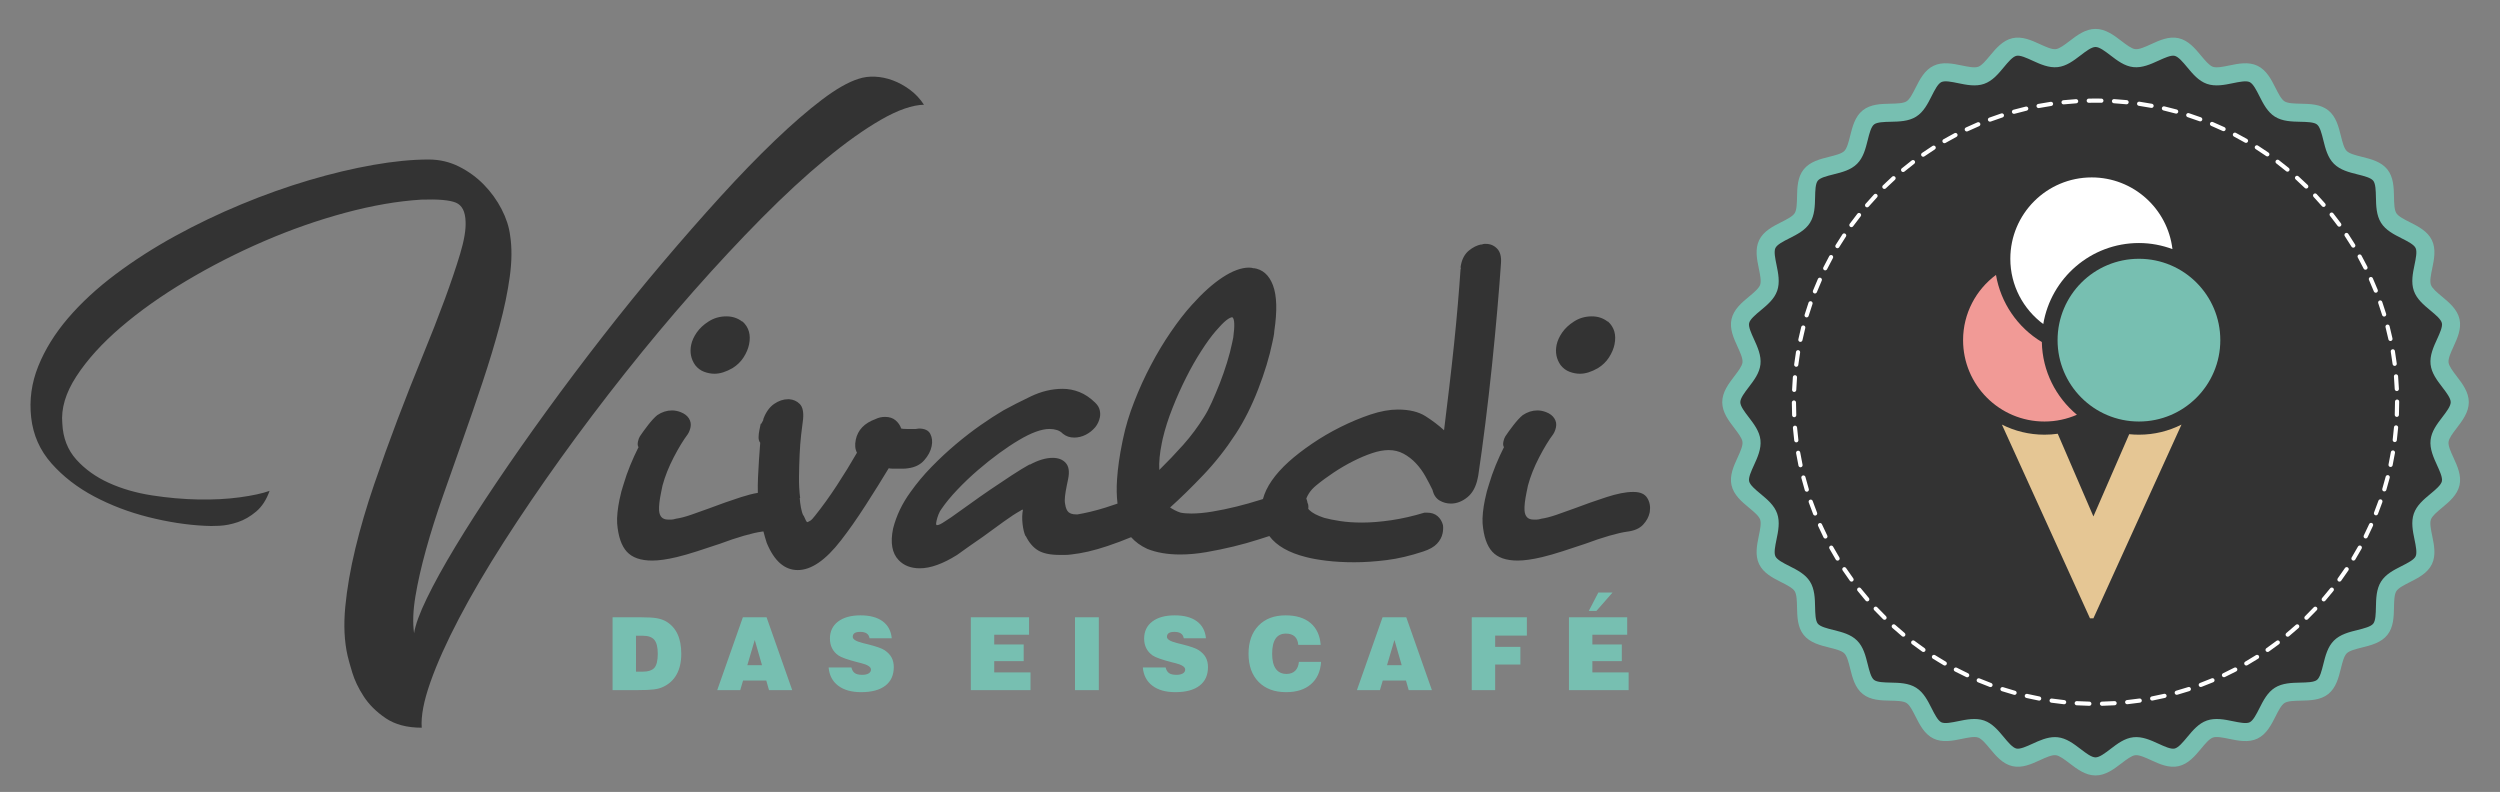 <?xml version="1.0" encoding="utf-8"?>
<!-- Generator: Adobe Illustrator 14.0.0, SVG Export Plug-In . SVG Version: 6.00 Build 43363)  -->
<!DOCTYPE svg PUBLIC "-//W3C//DTD SVG 1.1//EN" "http://www.w3.org/Graphics/SVG/1.1/DTD/svg11.dtd">
<svg version="1.1" id="Ebene_1" xmlns="http://www.w3.org/2000/svg" xmlns:xlink="http://www.w3.org/1999/xlink" x="0px" y="0px"
	 width="644px" height="204px" viewBox="0 0 644 204" enable-background="new 0 0 644 204" xml:space="preserve">
<rect x="0" y="0" width="644" height="204" fill="#808080" stroke="none"/>
<g>
	<path fill="#77BFB1" d="M163.83,173.028h1.618c1.501,0,2.541-0.335,3.124-1.005c0.579-0.675,0.87-1.875,0.87-3.611
		c0-1.688-0.296-2.888-0.892-3.593c-0.591-0.705-1.601-1.057-3.028-1.057h-1.692V173.028L163.83,173.028z M157.8,177.778v-18.767
		h7.291c1.849,0,3.228,0.083,4.132,0.248c0.905,0.166,1.692,0.439,2.362,0.822c1.3,0.766,2.275,1.84,2.932,3.224
		c0.653,1.384,0.979,3.089,0.979,5.106c0,2.128-0.404,3.911-1.218,5.36c-0.809,1.448-2.005,2.522-3.584,3.228
		c-0.609,0.283-1.379,0.482-2.297,0.601c-0.922,0.117-2.397,0.178-4.429,0.178H157.8L157.8,177.778z M192.51,171.357h3.784
		l-1.871-6.499L192.51,171.357L192.51,171.357z M184.758,177.778l6.604-18.767h6.107l6.604,18.767h-5.977l-0.705-2.479h-5.977
		l-0.727,2.479H184.758L184.758,177.778z M213.451,171.932h5.873c0.161,0.679,0.453,1.166,0.879,1.462
		c0.422,0.296,1.057,0.443,1.896,0.443c0.701,0,1.257-0.121,1.658-0.36c0.404-0.244,0.604-0.574,0.604-1.001
		c0-0.679-0.844-1.227-2.532-1.653c-0.339-0.082-0.601-0.147-0.779-0.191c-1.383-0.356-2.484-0.683-3.306-0.975
		c-0.818-0.291-1.414-0.569-1.788-0.821c-0.722-0.518-1.266-1.14-1.626-1.862c-0.361-0.722-0.54-1.549-0.54-2.475
		c0-1.862,0.7-3.324,2.101-4.39c1.4-1.062,3.328-1.593,5.781-1.593c2.415,0,4.311,0.51,5.694,1.527s2.167,2.476,2.345,4.372h-5.716
		c-0.091-0.553-0.339-0.966-0.73-1.235c-0.396-0.274-0.961-0.409-1.692-0.409c-0.644,0-1.122,0.104-1.439,0.317
		c-0.313,0.213-0.47,0.535-0.47,0.971c0,0.617,0.822,1.14,2.471,1.553c0.148,0.043,0.256,0.074,0.33,0.092
		c0.239,0.056,0.601,0.147,1.088,0.265c2.184,0.553,3.61,1.053,4.285,1.505c0.831,0.553,1.44,1.179,1.823,1.884
		s0.574,1.54,0.574,2.497c0,2.075-0.727,3.667-2.175,4.776c-1.449,1.114-3.524,1.671-6.229,1.671c-2.493,0-4.468-0.557-5.925-1.671
		C214.447,175.521,213.629,173.955,213.451,171.932L213.451,171.932z M250.083,177.778v-18.767h15.004v4.489h-8.975v2.506h7.587
		v4.307h-7.587v2.897h9.344v4.567H250.083L250.083,177.778z M276.923,177.778v-18.767h6.133v18.767H276.923L276.923,177.778z
		 M294.393,171.932h5.873c0.161,0.679,0.452,1.166,0.878,1.462c0.422,0.296,1.057,0.443,1.897,0.443c0.7,0,1.257-0.121,1.657-0.36
		c0.404-0.244,0.604-0.574,0.604-1.001c0-0.679-0.844-1.227-2.532-1.653c-0.339-0.082-0.6-0.147-0.778-0.191
		c-1.383-0.356-2.484-0.683-3.307-0.975c-0.817-0.291-1.414-0.569-1.788-0.821c-0.722-0.518-1.266-1.14-1.627-1.862
		c-0.361-0.722-0.54-1.549-0.54-2.475c0-1.862,0.7-3.324,2.101-4.39c1.401-1.062,3.328-1.593,5.782-1.593
		c2.414,0,4.311,0.51,5.694,1.527c1.383,1.018,2.166,2.476,2.344,4.372h-5.716c-0.091-0.553-0.339-0.966-0.731-1.235
		c-0.396-0.274-0.961-0.409-1.692-0.409c-0.644,0-1.122,0.104-1.439,0.317c-0.313,0.213-0.47,0.535-0.47,0.971
		c0,0.617,0.822,1.14,2.471,1.553c0.148,0.043,0.256,0.074,0.331,0.092c0.239,0.056,0.6,0.147,1.087,0.265
		c2.184,0.553,3.611,1.053,4.285,1.505c0.831,0.553,1.44,1.179,1.823,1.884s0.574,1.54,0.574,2.497c0,2.075-0.727,3.667-2.175,4.776
		c-1.449,1.114-3.523,1.671-6.229,1.671c-2.493,0-4.467-0.557-5.925-1.671C295.389,175.521,294.571,173.955,294.393,171.932
		L294.393,171.932z M334.596,170.505h5.716c-0.169,2.472-1.039,4.39-2.614,5.751c-1.57,1.361-3.702,2.045-6.386,2.045
		c-3.006,0-5.377-0.884-7.1-2.646c-1.727-1.762-2.588-4.181-2.588-7.247c0-3.058,0.853-5.473,2.562-7.238
		c1.71-1.771,4.037-2.654,6.986-2.654c2.72,0,4.855,0.657,6.417,1.971c1.558,1.314,2.432,3.193,2.618,5.634h-5.768
		c-0.087-0.962-0.396-1.684-0.932-2.175c-0.535-0.487-1.287-0.731-2.258-0.731c-1.183,0-2.065,0.431-2.657,1.292
		c-0.592,0.866-0.888,2.167-0.888,3.906c0,1.71,0.313,3.002,0.944,3.877c0.626,0.874,1.549,1.313,2.762,1.313
		c0.936,0,1.675-0.27,2.224-0.805C334.183,172.263,334.504,171.501,334.596,170.505L334.596,170.505z M357.294,171.357h3.785
		l-1.871-6.499L357.294,171.357L357.294,171.357z M349.542,177.778l6.604-18.767h6.108l6.603,18.767h-5.977l-0.705-2.479h-5.977
		l-0.727,2.479H349.542L349.542,177.778z M379.123,177.778v-18.767h14.198v4.725h-8.169v2.897h6.499v4.541h-6.499v6.604H379.123
		L379.123,177.778z M404.162,177.778v-18.767h15.004v4.489h-8.975v2.506h7.586v4.307h-7.586v2.897h9.344v4.567H404.162
		L404.162,177.778z M415.386,152.644l-4.146,4.724h-1.962l2.449-4.724H415.386L415.386,152.644z"/>
	<path fill="#333333" d="M238.014,26.978c-3.022,0.075-6.695,1.353-11.021,3.834c-4.326,2.483-9.095,5.872-14.306,10.169
		c-5.211,4.297-10.693,9.354-16.448,15.17c-5.756,5.816-11.609,12.095-17.562,18.838c-5.953,6.742-11.835,13.781-17.655,21.115
		c-5.818,7.334-11.357,14.67-16.62,22.005c-5.261,7.336-10.135,14.503-14.62,21.505c-4.486,7.001-8.332,13.559-11.536,19.671
		c-3.207,6.113-5.667,11.596-7.378,16.448c-1.715,4.854-2.458,8.762-2.23,11.725c-3.777,0-6.87-0.815-9.278-2.445
		s-4.295-3.5-5.665-5.611c-1.368-2.112-2.354-4.168-2.955-6.169c-0.603-2-1.005-3.444-1.207-4.334
		c-0.841-3.704-1.037-7.908-0.588-12.613c0.451-4.706,1.316-9.706,2.596-15.004c1.28-5.297,2.887-10.78,4.823-16.448
		s3.958-11.28,6.068-16.837c2.11-5.557,4.238-10.947,6.384-16.17c2.149-5.223,4.047-10.077,5.697-14.559
		c1.649-4.481,2.992-8.446,4.023-11.891c1.034-3.445,1.499-6.206,1.399-8.28c-0.071-2.593-0.905-4.223-2.5-4.89
		c-1.596-0.667-4.563-0.926-8.902-0.778c-6.065,0.37-12.606,1.5-19.624,3.389c-7.016,1.89-14,4.335-20.949,7.336
		c-6.951,3-13.624,6.408-20.017,10.224c-6.395,3.815-12.011,7.797-16.847,11.947c-4.838,4.149-8.643,8.354-11.418,12.614
		c-2.773,4.261-3.982,8.316-3.626,12.169c0.175,3.705,1.378,6.799,3.608,9.281c2.231,2.481,5.019,4.481,8.364,6
		c3.347,1.521,7.054,2.595,11.123,3.224c4.07,0.63,8.04,0.982,11.909,1.056c3.871,0.074,7.441-0.111,10.711-0.555
		c3.269-0.444,5.828-1.001,7.677-1.668c-0.812,2.297-1.965,4.074-3.457,5.334c-1.491,1.26-3.064,2.168-4.716,2.724
		c-1.651,0.557-3.248,0.87-4.786,0.944c-1.54,0.075-2.798,0.075-3.78,0c-4.569-0.222-9.369-0.962-14.396-2.222
		c-5.028-1.26-9.71-3.039-14.048-5.335c-4.337-2.297-8-5.132-10.988-8.503c-2.988-3.371-4.735-7.315-5.243-11.835
		c-0.509-4.52,0.102-8.928,1.831-13.225c1.729-4.297,4.292-8.428,7.688-12.392c3.398-3.965,7.47-7.724,12.22-11.281
		c4.75-3.556,9.858-6.835,15.327-9.836c5.468-3,11.147-5.723,17.038-8.167c5.892-2.445,11.718-4.52,17.479-6.224
		c5.763-1.705,11.281-3.019,16.553-3.945c5.272-0.927,10.02-1.39,14.244-1.39c2.814,0,5.435,0.611,7.863,1.834
		c2.427,1.222,4.558,2.778,6.393,4.667c1.837,1.889,3.35,3.981,4.538,6.279c1.19,2.297,1.925,4.558,2.207,6.78
		c0.484,3.112,0.454,6.649-0.091,10.614c-0.543,3.963-1.429,8.224-2.653,12.78s-2.664,9.316-4.315,14.28s-3.358,9.929-5.12,14.893
		c-1.762,4.964-3.487,9.854-5.171,14.67c-1.685,4.815-3.127,9.392-4.329,13.725c-1.2,4.335-2.108,8.335-2.719,12.003
		c-0.612,3.668-0.727,6.835-0.344,9.502c0.327-2.148,1.424-5.149,3.29-9.002c1.868-3.853,4.321-8.297,7.363-13.336
		s6.571-10.539,10.59-16.504c4.017-5.964,8.324-12.113,12.926-18.448c4.599-6.335,9.422-12.744,14.471-19.227
		c5.048-6.483,10.128-12.744,15.24-18.782c5.112-6.038,10.127-11.763,15.048-17.171c4.923-5.408,9.589-10.224,14.001-14.447
		c4.413-4.224,8.453-7.724,12.119-10.502c3.665-2.779,6.815-4.576,9.444-5.391c1.307-0.443,2.728-0.629,4.263-0.555
		c1.536,0.073,3.053,0.389,4.55,0.944c1.496,0.556,2.955,1.351,4.376,2.389C235.773,24.125,236.993,25.423,238.014,26.978
		L238.014,26.978z M424.942,132.063l0.045-0.223c0.201-1.334-0.017-2.52-0.653-3.557c-0.638-1.038-1.81-1.556-3.513-1.556H420.6
		c-1.779,0-4.037,0.445-6.778,1.333c-2.74,0.89-5.477,1.853-8.209,2.89c-1.604,0.593-3.165,1.148-4.68,1.668
		c-1.516,0.518-2.806,0.852-3.874,0.999c-0.475,0.149-0.86,0.223-1.157,0.223s-0.593,0-0.89,0c-1.407,0-2.172-0.778-2.296-2.334
		c-0.066-1.112,0.105-2.667,0.52-4.667l0.367-1.779c0.64-2.37,1.604-4.797,2.895-7.279c1.292-2.481,2.498-4.463,3.619-5.945
		c0.329-0.518,0.563-1.11,0.7-1.777c0.168-0.815,0.029-1.575-0.419-2.279c-0.445-0.703-1.149-1.241-2.11-1.611
		c-0.755-0.296-1.502-0.445-2.242-0.445c-1.333,0-2.604,0.408-3.81,1.224c-0.715,0.593-1.502,1.444-2.363,2.556
		c-0.859,1.112-1.557,2.075-2.096,2.89c-0.12,0.223-0.22,0.427-0.294,0.611c-0.074,0.186-0.144,0.427-0.204,0.722
		c-0.137,0.667-0.089,1.148,0.145,1.446c-0.749,1.481-1.461,3.037-2.131,4.667c-0.67,1.629-1.257,3.298-1.756,5
		c-0.182,0.52-0.355,1.094-0.521,1.724c-0.169,0.63-0.337,1.353-0.504,2.167c-0.23,1.112-0.4,2.204-0.511,3.278
		c-0.111,1.075-0.14,2.02-0.087,2.835c0.274,3.334,1.106,5.761,2.497,7.279c1.389,1.519,3.565,2.277,6.53,2.277
		c1.704,0,3.802-0.296,6.297-0.888c1.559-0.371,3.31-0.872,5.255-1.501c1.945-0.631,3.913-1.278,5.903-1.945
		c2.169-0.814,4.219-1.5,6.147-2.057c1.932-0.556,3.469-0.907,4.609-1.056c1.824-0.222,3.187-0.814,4.091-1.777
		C424.146,134.21,424.712,133.173,424.942,132.063L424.942,132.063z M414.223,82.829h-0.111c-1.148-0.89-2.502-1.334-4.058-1.334
		c-1.704,0-3.24,0.444-4.61,1.334c-1.278,0.815-2.288,1.76-3.03,2.833c-0.74,1.074-1.217,2.129-1.432,3.167
		c-0.397,1.927-0.054,3.668,1.031,5.225c0.647,0.815,1.417,1.389,2.313,1.721c0.894,0.333,1.785,0.501,2.675,0.501
		c1.407,0,2.95-0.481,4.632-1.445c1.189-0.74,2.142-1.667,2.854-2.778c0.711-1.111,1.18-2.223,1.41-3.334
		C416.401,86.273,415.846,84.31,414.223,82.829L414.223,82.829z M380.636,123.282l0.161-0.778c0.589-3.927,1.195-8.39,1.823-13.391
		c0.626-5.003,1.2-10.021,1.723-15.059c0.522-5.039,0.984-9.874,1.387-14.504c0.401-4.631,0.708-8.54,0.923-11.724
		c0.131-1.705-0.201-2.964-0.998-3.779c-0.793-0.815-1.747-1.222-2.859-1.222c-0.147,0-0.295,0-0.443,0s-0.423,0.073-0.823,0.222
		l0.134-0.111c-1.157,0.223-2.25,0.759-3.279,1.612c-1.027,0.851-1.703,2.055-2.024,3.612c-0.03,0.147-0.062,0.295-0.092,0.445
		c-0.03,0.147-0.011,0.406,0.062,0.776l-0.089-0.111c-0.182,2.667-0.411,5.668-0.693,9.002c-0.281,3.334-0.612,6.816-0.993,10.447
		c-0.377,3.631-0.792,7.335-1.239,11.113c-0.448,3.779-0.892,7.448-1.33,11.002c-1.369-1.258-2.954-2.463-4.754-3.611
		c-1.801-1.148-4.183-1.723-7.147-1.723c-2.147,0-4.496,0.426-7.042,1.277c-2.548,0.854-5.122,1.928-7.723,3.224
		c-2.602,1.296-5.067,2.741-7.398,4.335c-2.33,1.592-4.313,3.131-5.954,4.612c-3.594,3.267-5.805,6.468-6.636,9.603l-0.553,0.177
		c-2.102,0.667-4.206,1.26-6.315,1.778c-2.106,0.519-4.158,0.945-6.152,1.277c-1.995,0.334-3.808,0.501-5.438,0.501
		c-0.445,0-0.923-0.018-1.433-0.056c-0.51-0.037-0.944-0.093-1.299-0.166c-0.489-0.148-0.984-0.353-1.485-0.611
		c-0.502-0.261-0.916-0.501-1.24-0.724c2.728-2.444,5.607-5.26,8.635-8.446c3.03-3.185,5.794-6.705,8.296-10.558
		c2.17-3.334,4.088-7.15,5.754-11.447c1.666-4.297,2.89-8.335,3.671-12.113c0.106-0.52,0.206-1,0.299-1.445
		c0.106-0.518,0.169-1,0.188-1.444c0.775-5.187,0.661-9.113-0.345-11.781c-1.004-2.667-2.697-4.149-5.083-4.444l0.2,0.109
		c-0.34-0.148-0.77-0.221-1.288-0.221c-1.981,0-4.247,0.833-6.795,2.5c-2.548,1.668-5.209,4.057-7.983,7.168
		c-1.75,1.927-3.521,4.224-5.35,6.891c-1.829,2.667-3.549,5.519-5.142,8.558c-1.609,3.037-3.038,6.186-4.303,9.446
		c-1.286,3.26-2.241,6.446-2.883,9.559l-0.162,0.776c-0.719,3.482-1.178,6.688-1.374,9.613c-0.154,2.272-0.114,4.365,0.119,6.28
		c-1.04,0.365-2.104,0.716-3.189,1.056c-1.309,0.406-2.583,0.759-3.833,1.056c-1.246,0.296-2.329,0.518-3.249,0.667h-0.443
		c-0.815,0-1.444-0.186-1.887-0.556c-0.442-0.37-0.741-1.074-0.896-2.111c-0.115-0.52-0.125-1.187-0.032-2.002
		c0.094-0.814,0.248-1.741,0.463-2.778l0.344-1.666c0.384-1.853,0.186-3.224-0.594-4.113c-0.78-0.888-1.91-1.333-3.393-1.333
		c-1.779,0-3.753,0.593-5.924,1.778l0.023-0.111c-1.339,0.741-2.887,1.687-4.643,2.835c-1.755,1.148-3.561,2.352-5.415,3.611
		c-1.851,1.26-3.672,2.538-5.459,3.834c-1.787,1.296-3.372,2.427-4.757,3.389l-1.539,1.001c-0.954,0.667-1.652,1.001-2.098,1.001
		c-0.147,0-0.207-0.074-0.176-0.223c-0.058-0.074-0.035-0.37,0.073-0.889c0.107-0.519,0.277-1.074,0.512-1.667
		c0.233-0.593,0.5-1.075,0.798-1.445c1.063-1.556,2.422-3.204,4.08-4.946c1.655-1.741,3.407-3.407,5.257-5.001
		c1.848-1.592,3.686-3.056,5.518-4.39c1.831-1.333,3.507-2.445,5.022-3.333c3.215-1.927,5.86-2.89,7.935-2.89
		c0.666,0,1.294,0.092,1.886,0.277c0.593,0.186,1.102,0.5,1.528,0.944c0.826,0.667,1.794,1.001,2.905,1.001
		c1.037,0,2.032-0.241,2.984-0.722c0.95-0.483,1.77-1.131,2.457-1.945c0.599-0.742,0.997-1.594,1.196-2.557
		c0.122-0.593,0.105-1.223-0.055-1.89c-0.157-0.666-0.547-1.297-1.164-1.889c-1.296-1.26-2.646-2.167-4.051-2.722
		c-1.404-0.556-2.847-0.834-4.329-0.834c-2.74,0-5.468,0.648-8.181,1.945s-5.072,2.501-7.082,3.611
		c-1.77,1.038-3.717,2.298-5.837,3.779c-2.122,1.482-4.259,3.131-6.413,4.946c-2.152,1.814-4.241,3.76-6.262,5.834
		c-2.021,2.075-3.819,4.224-5.39,6.446c-2.167,2.963-3.671,6.113-4.509,9.445c-0.749,3.632-0.271,6.336,1.435,8.113
		c1.339,1.409,3.158,2.113,5.455,2.113c2.742,0,5.942-1.149,9.603-3.446c1.043-0.74,2.106-1.5,3.192-2.278
		c1.088-0.777,2.235-1.574,3.441-2.389c1.921-1.409,3.729-2.724,5.427-3.945c1.697-1.223,3.089-2.131,4.174-2.724
		c0.27-0.223,0.515-0.333,0.737-0.333c-0.23,1.111-0.264,2.352-0.104,3.723c0.161,1.37,0.423,2.426,0.791,3.168l0.023-0.111
		c0.833,1.703,1.89,2.944,3.176,3.723c1.283,0.778,3.147,1.167,5.592,1.167c0.372,0,0.815,0,1.334,0
		c0.518,0,1.045-0.036,1.578-0.111c2.804-0.297,5.917-1.019,9.339-2.167c2.169-0.729,4.21-1.491,6.126-2.293
		c1.106,1.241,2.497,2.245,4.172,3.015c2.393,0.964,5.22,1.445,8.48,1.445c2.147,0,4.395-0.204,6.739-0.61
		c2.344-0.408,4.667-0.89,6.966-1.445c2.301-0.557,4.484-1.167,6.548-1.834l2.704-0.867l0.024,0.033
		c1.856,2.483,5.007,4.279,9.444,5.392c1.405,0.37,3.174,0.685,5.307,0.943c2.131,0.26,4.494,0.389,7.088,0.389
		c2.593,0,5.372-0.185,8.338-0.556c2.968-0.37,6.119-1.11,9.461-2.223c1.589-0.518,2.765-1.185,3.525-2
		c0.761-0.814,1.242-1.704,1.44-2.667c0.154-0.74,0.188-1.445,0.104-2.111c-0.245-0.964-0.714-1.741-1.407-2.333
		c-0.691-0.595-1.595-0.89-2.705-0.89h-0.667c-2.927,0.89-5.763,1.537-8.516,1.945c-2.751,0.406-5.276,0.61-7.571,0.61
		c-2.075,0-3.956-0.13-5.645-0.389c-1.688-0.261-3.055-0.538-4.106-0.834c-1.802-0.593-3.073-1.26-3.808-2.001
		c-0.103-0.102-0.195-0.205-0.282-0.309c0.073-0.543,0.03-1.031-0.129-1.469l-0.023,0.111c-0.071-0.484-0.188-0.917-0.346-1.3
		c0.152-0.412,0.373-0.851,0.663-1.313c0.443-0.704,1.065-1.39,1.87-2.057c1.341-1.11,2.849-2.222,4.522-3.333
		s3.36-2.095,5.055-2.945c1.695-0.852,3.318-1.537,4.869-2.057c1.554-0.518,2.96-0.776,4.218-0.776c1.409,0,2.694,0.313,3.862,0.943
		c1.166,0.63,2.22,1.444,3.161,2.445s1.765,2.129,2.468,3.389s1.339,2.483,1.909,3.668l-0.089-0.11
		c0.332,1.26,0.946,2.147,1.838,2.667c0.894,0.518,1.859,0.778,2.896,0.778c1.48,0,2.89-0.538,4.221-1.611
		C379.303,127.041,380.192,125.432,380.636,123.282L380.636,123.282z M317.687,86.94l-0.3,1.445
		c-0.321,1.556-0.762,3.242-1.322,5.056c-0.561,1.815-1.187,3.593-1.862,5.334c-0.695,1.741-1.383,3.371-2.067,4.892
		c-0.684,1.519-1.348,2.758-1.973,3.722c-1.558,2.519-3.33,4.908-5.336,7.169c-2.021,2.259-4.081,4.427-6.196,6.501
		c-0.105-2,0.111-4.297,0.647-6.891l0.229-1.11c0.609-2.595,1.454-5.243,2.53-7.947c1.06-2.704,2.226-5.298,3.479-7.779
		c1.235-2.483,2.544-4.778,3.907-6.891c1.343-2.111,2.608-3.834,3.753-5.167c1.076-1.259,1.967-2.167,2.655-2.723
		c0.708-0.556,1.246-0.833,1.618-0.833C318.022,82.087,318.108,83.829,317.687,86.94L317.687,86.94z M239.993,114.947
		c0.245-1.186,0.129-2.241-0.344-3.167c-0.475-0.927-1.453-1.39-2.935-1.39c-0.149,0-0.284,0.019-0.402,0.055
		c-0.119,0.037-0.251,0.057-0.399,0.057h-2.333c-0.667,0-1.141-0.038-1.423-0.111c-0.276-0.814-0.76-1.519-1.453-2.112
		c-0.691-0.593-1.594-0.889-2.706-0.889c-0.89,0-1.705,0.185-2.449,0.557c-2.88,1.036-4.583,2.814-5.103,5.334
		c-0.276,1.333-0.172,2.445,0.311,3.333c-1.619,2.816-3.35,5.632-5.191,8.446c-1.841,2.816-3.711,5.409-5.608,7.781
		c-0.509,0.665-0.911,1.092-1.208,1.277c-0.299,0.185-0.566,0.314-0.805,0.389c-0.147,0-0.469-0.593-0.964-1.777l-0.024,0.111
		c-0.262-0.52-0.472-1.205-0.629-2.057c-0.158-0.854-0.265-1.687-0.318-2.501h0.111c-0.226-1.778-0.325-3.63-0.296-5.558
		c0.027-1.925,0.081-3.797,0.159-5.611c0.081-1.815,0.21-3.521,0.391-5.111c0.18-1.594,0.349-2.946,0.504-4.057
		c0.162-1.853-0.126-3.15-0.864-3.891c-0.734-0.74-1.651-1.148-2.748-1.223h-0.223c-1.258,0-2.472,0.408-3.642,1.223
		c-1.168,0.814-2.076,2.074-2.727,3.779c-0.031,0.147-0.061,0.296-0.092,0.443c-0.015,0.074-0.134,0.297-0.359,0.667
		c-0.03,0.147-0.061,0.204-0.09,0.168c-0.029-0.038-0.067-0.038-0.111,0c-0.044,0.036-0.09,0.166-0.137,0.388
		c-0.046,0.223-0.137,0.668-0.275,1.333c-0.122,0.594-0.189,1.187-0.2,1.779c-0.011,0.593,0.129,1.074,0.423,1.444
		c-0.242,2.964-0.433,5.946-0.571,8.947c-0.063,1.351-0.076,2.667-0.042,3.95c-1.278,0.216-2.724,0.583-4.337,1.105
		c-2.74,0.89-5.476,1.853-8.209,2.89c-1.604,0.593-3.165,1.148-4.679,1.668c-1.516,0.518-2.806,0.852-3.874,0.999
		c-0.475,0.149-0.861,0.223-1.158,0.223s-0.592,0-0.89,0c-1.407,0-2.172-0.778-2.295-2.334c-0.067-1.112,0.105-2.667,0.52-4.667
		l0.367-1.779c0.64-2.37,1.604-4.797,2.894-7.279c1.292-2.481,2.498-4.463,3.619-5.945c0.329-0.518,0.562-1.11,0.701-1.777
		c0.167-0.815,0.029-1.575-0.419-2.279c-0.446-0.703-1.15-1.241-2.111-1.611c-0.754-0.296-1.502-0.445-2.243-0.445
		c-1.333,0-2.603,0.408-3.81,1.224c-0.714,0.593-1.501,1.444-2.363,2.556c-0.859,1.112-1.556,2.075-2.096,2.89
		c-0.12,0.223-0.219,0.427-0.294,0.611c-0.075,0.186-0.143,0.427-0.204,0.722c-0.137,0.667-0.088,1.148,0.145,1.446
		c-0.75,1.481-1.461,3.037-2.131,4.667c-0.67,1.629-1.256,3.298-1.756,5c-0.181,0.52-0.355,1.094-0.521,1.724
		c-0.169,0.63-0.336,1.353-0.504,2.167c-0.229,1.112-0.4,2.204-0.51,3.278c-0.111,1.075-0.14,2.02-0.086,2.835
		c0.274,3.334,1.105,5.761,2.497,7.279c1.389,1.519,3.566,2.277,6.53,2.277c1.705,0,3.802-0.296,6.297-0.888
		c1.558-0.371,3.31-0.872,5.255-1.501c1.945-0.631,3.914-1.278,5.903-1.945c2.169-0.814,4.219-1.5,6.148-2.057
		c1.931-0.556,3.468-0.907,4.609-1.056l0.441-0.062c0.284,1.097,0.567,2.08,0.852,2.952c1.924,4.667,4.59,7.002,7.997,7.002
		c3.482,0,7.198-2.558,11.144-7.67c2.019-2.593,4.146-5.63,6.384-9.111c2.239-3.484,4.204-6.633,5.898-9.447
		c0.355,0.074,0.717,0.111,1.087,0.111c0.372,0,0.742,0,1.112,0c0.518,0,1.001,0,1.444,0c0.52,0,0.972-0.037,1.357-0.111
		c1.752-0.223,3.133-0.908,4.148-2.057C239.096,117.41,239.734,116.207,239.993,114.947L239.993,114.947z M191.286,82.829h-0.111
		c-1.148-0.89-2.502-1.334-4.058-1.334c-1.704,0-3.24,0.444-4.611,1.334c-1.278,0.815-2.288,1.76-3.03,2.833
		c-0.74,1.074-1.217,2.129-1.432,3.167c-0.397,1.927-0.054,3.668,1.031,5.225c0.647,0.815,1.417,1.389,2.313,1.721
		c0.894,0.333,1.785,0.501,2.675,0.501c1.407,0,2.95-0.481,4.632-1.445c1.19-0.74,2.142-1.667,2.853-2.778
		c0.711-1.111,1.181-2.223,1.411-3.334C193.464,86.273,192.908,84.31,191.286,82.829L191.286,82.829z"/>
	<path fill-rule="evenodd" clip-rule="evenodd" fill="#333333" d="M633.632,103.6c0,3.464-4.827,6.627-5.202,9.99
		c-0.382,3.435,3.621,7.585,2.87,10.893c-0.765,3.361-6.175,5.371-7.298,8.582c-1.137,3.247,1.837,8.188,0.356,11.256
		c-1.492,3.095-7.214,3.842-9.033,6.73c-1.827,2.901-0.03,8.384-2.162,11.054c-2.138,2.677-7.882,2.137-10.301,4.555
		c-2.42,2.419-1.88,8.165-4.556,10.302c-2.671,2.133-8.151,0.334-11.055,2.161c-2.888,1.818-3.636,7.541-6.729,9.033
		c-3.068,1.479-8.011-1.493-11.258-0.356c-3.21,1.121-5.218,6.533-8.579,7.296c-3.309,0.753-7.459-3.252-10.893-2.868
		c-3.364,0.374-6.526,5.202-9.99,5.202c-3.465,0-6.627-4.828-9.991-5.202c-3.435-0.384-7.584,3.621-10.893,2.868
		c-3.362-0.765-5.37-6.175-8.581-7.297c-3.247-1.138-8.189,1.837-11.257,0.356c-3.094-1.492-3.842-7.215-6.729-9.034
		c-2.902-1.826-8.384-0.029-11.055-2.161c-2.676-2.138-2.136-7.883-4.555-10.302s-8.164-1.879-10.302-4.556
		c-2.132-2.67-0.334-8.151-2.161-11.053c-1.818-2.889-7.54-3.637-9.032-6.73c-1.48-3.068,1.493-8.009,0.356-11.257
		c-1.123-3.209-6.533-5.218-7.297-8.58c-0.752-3.308,3.252-7.458,2.869-10.893c-0.375-3.363-5.202-6.525-5.202-9.989
		c0-3.465,4.827-6.627,5.202-9.992c0.383-3.434-3.621-7.583-2.869-10.892c0.765-3.362,6.175-5.37,7.298-8.579
		c1.137-3.249-1.837-8.189-0.356-11.259c1.492-3.094,7.214-3.841,9.033-6.729c1.827-2.902,0.029-8.385,2.162-11.055
		c2.137-2.676,7.882-2.136,10.301-4.555c2.419-2.418,1.879-8.165,4.557-10.301c2.67-2.131,8.151-0.333,11.053-2.161
		c2.888-1.818,3.636-7.541,6.729-9.033c3.068-1.48,8.01,1.493,11.258,0.357c3.209-1.123,5.218-6.533,8.579-7.297
		c3.309-0.753,7.458,3.252,10.893,2.869c3.364-0.375,6.526-5.202,9.99-5.202c3.465,0,6.626,4.828,9.991,5.202
		c3.435,0.383,7.584-3.622,10.893-2.869c3.362,0.765,5.37,6.174,8.58,7.298c3.247,1.136,8.189-1.838,11.258-0.357
		c3.093,1.492,3.841,7.216,6.729,9.034c2.902,1.827,8.383,0.03,11.054,2.162c2.677,2.137,2.137,7.882,4.556,10.302
		c2.418,2.418,8.163,1.878,10.301,4.555c2.132,2.67,0.335,8.152,2.162,11.054c1.818,2.889,7.54,3.635,9.032,6.729
		c1.48,3.069-1.493,8.011-0.357,11.258c1.123,3.209,6.533,5.217,7.298,8.579c0.751,3.309-3.253,7.458-2.87,10.893
		C628.805,96.974,633.632,100.135,633.632,103.6L633.632,103.6z"/>
	<path fill-rule="evenodd" clip-rule="evenodd" fill="#77BFB1" d="M529.344,189.877c0.242,0,0.483,0.011,0.727,0.039
		c2.245,0.25,4.093,1.662,5.882,3.027c1.389,1.063,2.825,2.16,3.852,2.16c1.025,0,2.462-1.098,3.851-2.16
		c1.788-1.364,3.636-2.777,5.882-3.027c2.303-0.26,4.534,0.77,6.51,1.674c1.488,0.681,3.167,1.457,4.125,1.238
		c0.988-0.224,2.14-1.609,3.254-2.948c1.442-1.734,2.934-3.527,5.072-4.275c2.169-0.758,4.574-0.264,6.696,0.176
		c1.61,0.331,3.433,0.71,4.318,0.281c0.905-0.437,1.716-2.038,2.499-3.587c1.021-2.02,2.076-4.105,4.004-5.319
		c1.937-1.219,4.388-1.271,6.551-1.317c1.729-0.037,3.515-0.074,4.29-0.692c0.778-0.623,1.212-2.36,1.632-4.041
		c0.549-2.199,1.116-4.473,2.731-6.089c1.615-1.615,3.89-2.183,6.088-2.73c1.681-0.418,3.419-0.852,4.041-1.631
		c0.618-0.775,0.656-2.563,0.693-4.292c0.046-2.161,0.097-4.612,1.317-6.551c1.214-1.928,3.3-2.981,5.318-4.002
		c1.55-0.785,3.151-1.595,3.589-2.498c0.427-0.886,0.051-2.711-0.282-4.32c-0.438-2.123-0.934-4.528-0.177-6.695
		c0.749-2.141,2.543-3.632,4.276-5.073c1.34-1.113,2.725-2.266,2.95-3.255c0.216-0.947-0.558-2.635-1.239-4.123
		c-0.904-1.979-1.931-4.219-1.673-6.513c0.249-2.244,1.661-4.093,3.028-5.882c1.061-1.388,2.158-2.824,2.158-3.851
		s-1.098-2.463-2.158-3.853c-1.365-1.786-2.779-3.634-3.028-5.88c-0.256-2.292,0.769-4.534,1.673-6.511
		c0.682-1.488,1.455-3.176,1.239-4.124c-0.226-0.989-1.61-2.14-2.949-3.254c-1.734-1.441-3.528-2.932-4.276-5.072
		c-0.758-2.167-0.262-4.573,0.177-6.695c0.333-1.611,0.709-3.435,0.281-4.32c-0.437-0.904-2.037-1.715-3.588-2.5
		c-2.019-1.02-4.104-2.074-5.318-4c-1.22-1.938-1.272-4.39-1.317-6.554c-0.037-1.728-0.075-3.515-0.693-4.289
		c-0.621-0.779-2.359-1.211-4.04-1.63c-2.198-0.549-4.472-1.116-6.088-2.732s-2.183-3.889-2.731-6.088
		c-0.419-1.681-0.853-3.419-1.632-4.042c-0.773-0.617-2.641-0.657-4.288-0.692c-2.163-0.045-4.616-0.098-6.554-1.317
		c-1.926-1.213-2.98-3.3-4.002-5.318c-0.784-1.548-1.593-3.151-2.498-3.587c-0.886-0.43-2.711-0.051-4.322,0.28
		c-2.123,0.439-4.529,0.932-6.694,0.175c-2.139-0.749-3.63-2.541-5.072-4.274c-1.114-1.34-2.267-2.725-3.255-2.95
		c-0.942-0.217-2.636,0.557-4.126,1.238c-1.977,0.905-4.221,1.93-6.509,1.674c-2.245-0.25-4.093-1.663-5.882-3.029
		c-1.389-1.062-2.826-2.16-3.852-2.16c-1.026,0-2.462,1.098-3.852,2.16c-1.787,1.367-3.636,2.778-5.881,3.029
		c-2.291,0.257-4.533-0.769-6.511-1.674c-1.488-0.683-3.175-1.458-4.125-1.239c-0.987,0.225-2.139,1.61-3.252,2.948
		c-1.442,1.735-2.935,3.529-5.075,4.276c-2.163,0.759-4.57,0.263-6.693-0.176c-1.611-0.332-3.433-0.709-4.32-0.28
		c-0.905,0.437-1.715,2.037-2.498,3.587c-1.021,2.018-2.076,4.104-4.004,5.318c-1.936,1.22-4.39,1.272-6.552,1.317
		c-1.648,0.035-3.516,0.075-4.289,0.693c-0.779,0.621-1.213,2.359-1.632,4.041c-0.549,2.198-1.115,4.473-2.731,6.088
		c-1.616,1.615-3.89,2.183-6.088,2.73c-1.682,0.42-3.419,0.853-4.041,1.631c-0.618,0.775-0.656,2.563-0.693,4.291
		c-0.046,2.162-0.098,4.614-1.317,6.552c-1.214,1.928-3.3,2.981-5.318,4.002c-1.551,0.784-3.152,1.596-3.589,2.499
		c-0.427,0.885-0.05,2.709,0.282,4.32c0.438,2.122,0.934,4.528,0.176,6.694c-0.749,2.141-2.542,3.632-4.275,5.074
		c-1.341,1.114-2.726,2.266-2.95,3.254c-0.216,0.948,0.557,2.636,1.238,4.123c0.905,1.978,1.931,4.218,1.675,6.512
		c-0.25,2.246-1.662,4.094-3.029,5.881c-1.061,1.39-2.158,2.827-2.158,3.853s1.098,2.463,2.158,3.851
		c1.367,1.789,2.779,3.638,3.029,5.882c0.255,2.293-0.771,4.533-1.675,6.51c-0.682,1.489-1.454,3.178-1.238,4.125
		c0.225,0.988,1.609,2.141,2.948,3.252c1.733,1.443,3.528,2.934,4.276,5.075c0.759,2.167,0.262,4.572-0.176,6.694
		c-0.333,1.61-0.709,3.436-0.281,4.321c0.436,0.903,2.037,1.713,3.588,2.497c2.019,1.021,4.104,2.076,5.317,4.003
		c1.221,1.938,1.273,4.39,1.318,6.553c0.035,1.646,0.074,3.515,0.692,4.289c0.622,0.777,2.359,1.212,4.039,1.631
		c2.2,0.548,4.474,1.115,6.09,2.732c1.615,1.614,2.182,3.889,2.731,6.088c0.419,1.68,0.853,3.418,1.631,4.04
		c0.774,0.619,2.642,0.658,4.29,0.693c2.162,0.045,4.614,0.099,6.552,1.318c1.927,1.214,2.981,3.3,4.002,5.317
		c0.784,1.55,1.595,3.152,2.498,3.59c0.885,0.425,2.713,0.05,4.321-0.281c2.122-0.439,4.527-0.938,6.695-0.176
		c2.14,0.747,3.631,2.541,5.073,4.274c1.113,1.34,2.266,2.726,3.255,2.949c0.945,0.213,2.636-0.557,4.125-1.238
		C525.327,190.781,527.305,189.877,529.344,189.877L529.344,189.877z M443.65,103.569v0.061c0.013,2.585,1.659,4.74,3.113,6.643
		c0.981,1.284,1.995,2.612,2.104,3.576c0.112,1.013-0.596,2.56-1.282,4.059c-0.988,2.158-2.108,4.607-1.545,7.091
		c0.573,2.523,2.664,4.263,4.51,5.797c1.248,1.037,2.537,2.108,2.861,3.033c0.333,0.954-0.01,2.615-0.343,4.221
		c-0.48,2.333-1.025,4.978,0.086,7.281c1.12,2.322,3.541,3.545,5.676,4.626c1.453,0.734,2.956,1.494,3.483,2.331
		c0.533,0.847,0.569,2.539,0.604,4.174c0.051,2.385,0.107,5.088,1.709,7.092c1.602,2.008,4.229,2.662,6.546,3.241
		c1.585,0.396,3.223,0.803,3.927,1.507s1.112,2.342,1.508,3.927c0.579,2.318,1.233,4.945,3.242,6.547
		c2.003,1.602,4.706,1.659,7.091,1.71c1.636,0.033,3.326,0.071,4.174,0.604c0.837,0.526,1.597,2.028,2.331,3.482
		c1.08,2.134,2.305,4.556,4.626,5.678c2.305,1.107,4.947,0.565,7.281,0.084c1.606-0.331,3.267-0.677,4.221-0.341
		c0.924,0.322,1.996,1.612,3.034,2.859c1.534,1.846,3.272,3.938,5.798,4.51c2.484,0.568,4.933-0.555,7.092-1.544
		c1.497-0.687,3.049-1.396,4.059-1.281c0.963,0.107,2.291,1.123,3.575,2.104c1.91,1.459,4.074,3.113,6.674,3.113
		s4.764-1.654,6.675-3.113c1.282-0.981,2.61-1.996,3.573-2.104c1.004-0.114,2.563,0.595,4.06,1.281
		c2.158,0.989,4.605,2.113,7.09,1.544c2.526-0.572,4.265-2.664,5.798-4.51c1.038-1.247,2.11-2.537,3.035-2.859
		c0.951-0.334,2.611,0.009,4.22,0.342c2.331,0.479,4.975,1.025,7.278-0.084c2.323-1.122,3.548-3.542,4.628-5.678
		c0.733-1.454,1.493-2.956,2.331-3.482c0.847-0.532,2.536-0.57,4.173-0.604c2.384-0.052,5.089-0.108,7.093-1.709
		c2.008-1.603,2.663-4.229,3.242-6.547c0.395-1.586,0.804-3.224,1.507-3.928c0.704-0.703,2.341-1.111,3.926-1.505
		c2.317-0.578,4.943-1.234,6.548-3.242c1.601-2.005,1.659-4.707,1.709-7.093c0.033-1.635,0.071-3.327,0.604-4.175
		c0.526-0.836,2.029-1.596,3.482-2.33c2.136-1.08,4.556-2.304,5.678-4.626c1.11-2.304,0.565-4.948,0.083-7.281
		c-0.331-1.606-0.674-3.267-0.341-4.219c0.323-0.925,1.614-1.997,2.86-3.035c1.846-1.533,3.937-3.272,4.512-5.798
		c0.563-2.482-0.557-4.932-1.546-7.09c-0.686-1.498-1.394-3.047-1.281-4.061c0.107-0.964,1.123-2.292,2.103-3.576
		c1.46-1.91,3.114-4.074,3.114-6.673c0-2.6-1.653-4.766-3.114-6.675c-0.981-1.284-1.995-2.61-2.103-3.572
		c-0.112-1.014,0.596-2.563,1.281-4.06c0.988-2.16,2.108-4.607,1.546-7.09c-0.574-2.527-2.666-4.266-4.512-5.799
		c-1.246-1.038-2.536-2.109-2.859-3.034c-0.334-0.953,0.009-2.613,0.342-4.219c0.481-2.334,1.026-4.978-0.085-7.281
		c-1.121-2.323-3.541-3.546-5.677-4.627c-1.452-0.734-2.956-1.494-3.482-2.33c-0.533-0.848-0.569-2.541-0.604-4.175
		c-0.05-2.386-0.107-5.087-1.708-7.091c-1.604-2.009-4.229-2.664-6.548-3.243c-1.583-0.395-3.222-0.802-3.925-1.505
		c-0.704-0.705-1.113-2.343-1.509-3.928c-0.578-2.317-1.233-4.944-3.241-6.547c-2.004-1.601-4.705-1.657-7.091-1.708
		c-1.636-0.034-3.327-0.07-4.175-0.604c-0.836-0.527-1.596-2.029-2.331-3.482c-1.08-2.137-2.305-4.558-4.626-5.678
		c-2.305-1.112-4.949-0.567-7.281-0.085c-1.605,0.33-3.267,0.676-4.219,0.341c-0.925-0.323-1.997-1.613-3.035-2.859
		c-1.533-1.846-3.273-3.938-5.798-4.512c-2.485-0.566-4.933,0.558-7.092,1.546c-1.497,0.686-3.043,1.391-4.059,1.281
		c-0.963-0.108-2.29-1.122-3.574-2.103c-1.91-1.459-4.075-3.115-6.675-3.115s-4.766,1.655-6.674,3.115
		c-1.284,0.981-2.611,1.995-3.574,2.103c-1.008,0.111-2.563-0.597-4.06-1.282c-2.161-0.988-4.601-2.105-7.093-1.545
		c-2.523,0.575-4.261,2.666-5.795,4.51c-1.037,1.247-2.109,2.536-3.034,2.86c-0.954,0.334-2.612-0.011-4.22-0.34
		c-2.334-0.482-4.977-1.026-7.279,0.084c-2.323,1.121-3.548,3.542-4.628,5.677c-0.735,1.453-1.494,2.956-2.332,3.482
		c-0.847,0.534-2.537,0.57-4.173,0.604c-2.385,0.05-5.088,0.106-7.092,1.708c-2.009,1.603-2.663,4.23-3.242,6.546
		c-0.395,1.585-0.804,3.223-1.508,3.928c-0.703,0.704-2.341,1.111-3.925,1.506c-2.317,0.579-4.944,1.234-6.548,3.243
		c-1.602,2.005-1.659,4.707-1.71,7.092c-0.034,1.636-0.07,3.326-0.604,4.174c-0.526,0.837-2.029,1.596-3.482,2.331
		c-2.136,1.081-4.557,2.304-5.678,4.627c-1.11,2.303-0.565,4.948-0.084,7.28c0.332,1.607,0.675,3.266,0.342,4.219
		c-0.324,0.925-1.614,1.998-2.86,3.036c-1.846,1.533-3.937,3.272-4.512,5.798c-0.563,2.482,0.557,4.93,1.545,7.089
		c0.687,1.499,1.395,3.045,1.282,4.06c-0.108,0.962-1.122,2.29-2.104,3.574C445.31,98.827,443.663,100.984,443.65,103.569
		L443.65,103.569z"/>
	<path fill="#E5C694" d="M539.261,159.282h-0.88l-22.691-49.909c3.295,1.663,7.019,2.602,10.961,2.602
		c1.15,0,2.293-0.081,3.423-0.242l9.188,21.3l9.221-21.186c0.825,0.084,1.662,0.128,2.51,0.128c3.943,0,7.666-0.938,10.961-2.602
		L539.261,159.282L539.261,159.282z"/>
	<path fill-rule="evenodd" clip-rule="evenodd" fill="#77BFB1" d="M571.952,87.623c0,11.576-9.383,20.96-20.961,20.96
		c-11.575,0-20.96-9.384-20.96-20.96c0-11.577,9.385-20.961,20.96-20.961C562.569,66.662,571.952,76.046,571.952,87.623
		L571.952,87.623z"/>
	<path fill-rule="evenodd" clip-rule="evenodd" fill="#F19A96" d="M525.979,88.112c-6.284-3.769-10.595-10.128-11.813-17.298
		c-5.135,3.82-8.476,9.917-8.476,16.809c0,11.576,9.383,20.96,20.96,20.96c2.974,0,5.797-0.628,8.36-1.743
		C529.614,102.344,526.123,95.634,525.979,88.112L525.979,88.112z"/>
	<path fill-rule="evenodd" clip-rule="evenodd" fill="#FFFFFF" d="M550.991,62.604c3.037,0,5.935,0.57,8.631,1.567
		c-1.235-10.401-10.07-18.469-20.8-18.469c-11.577,0-20.961,9.383-20.961,20.96c0,6.896,3.347,12.997,8.486,16.816
		C528.33,71.652,538.612,62.605,550.991,62.604L550.991,62.604z"/>
	<path fill-rule="evenodd" clip-rule="evenodd" fill="#FFFFFF" d="M616.687,110.062c-0.089,1.076-0.201,2.148-0.333,3.214
		c-0.037,0.295,0.172,0.563,0.468,0.602c0.295,0.036,0.564-0.173,0.602-0.468c0.135-1.081,0.248-2.166,0.338-3.26
		c0.025-0.296-0.195-0.556-0.492-0.581C616.972,109.544,616.711,109.766,616.687,110.062L616.687,110.062z M615.886,116.471
		c-0.18,1.066-0.38,2.123-0.603,3.175c-0.062,0.291,0.124,0.577,0.417,0.638c0.291,0.062,0.576-0.123,0.638-0.416
		c0.226-1.064,0.429-2.138,0.61-3.218c0.05-0.293-0.148-0.571-0.442-0.621S615.935,116.178,615.886,116.471L615.886,116.471z
		 M614.548,122.791c-0.267,1.046-0.556,2.083-0.866,3.111c-0.085,0.286,0.076,0.587,0.361,0.672c0.284,0.086,0.585-0.075,0.672-0.36
		c0.313-1.044,0.606-2.095,0.878-3.156c0.074-0.288-0.1-0.581-0.388-0.655C614.916,122.328,614.623,122.502,614.548,122.791
		L614.548,122.791z M612.683,128.984c-0.355,1.021-0.733,2.033-1.13,3.035c-0.11,0.276,0.025,0.591,0.303,0.699
		c0.276,0.11,0.59-0.025,0.699-0.302c0.402-1.017,0.784-2.041,1.146-3.079c0.098-0.28-0.051-0.588-0.332-0.686
		S612.779,128.703,612.683,128.984L612.683,128.984z M610.297,135.004c-0.441,0.986-0.901,1.963-1.382,2.928
		c-0.132,0.267-0.023,0.59,0.243,0.723c0.267,0.132,0.59,0.023,0.723-0.243c0.487-0.978,0.953-1.967,1.4-2.969
		c0.121-0.272-0.002-0.59-0.273-0.712C610.736,134.61,610.417,134.731,610.297,135.004L610.297,135.004z M607.414,140.797
		c-0.522,0.945-1.063,1.879-1.622,2.8c-0.154,0.254-0.072,0.587,0.182,0.74c0.254,0.154,0.586,0.074,0.74-0.181
		c0.567-0.934,1.115-1.88,1.645-2.838c0.143-0.262,0.048-0.589-0.213-0.732C607.885,140.441,607.558,140.536,607.414,140.797
		L607.414,140.797z M604.057,146.325c-0.599,0.898-1.215,1.782-1.849,2.653c-0.176,0.24-0.123,0.578,0.118,0.754
		c0.24,0.174,0.578,0.121,0.753-0.119c0.644-0.883,1.268-1.779,1.875-2.689c0.164-0.248,0.098-0.583-0.15-0.748
		S604.222,146.077,604.057,146.325L604.057,146.325z M600.25,151.552c-0.671,0.844-1.358,1.673-2.063,2.488
		c-0.195,0.226-0.17,0.565,0.056,0.76c0.225,0.195,0.565,0.17,0.76-0.055c0.715-0.826,1.412-1.668,2.092-2.522
		c0.186-0.234,0.146-0.572-0.087-0.758S600.436,151.317,600.25,151.552L600.25,151.552z M596.024,156.439
		c-0.739,0.785-1.492,1.555-2.263,2.309c-0.212,0.208-0.216,0.549-0.008,0.762s0.55,0.217,0.762,0.008
		c0.78-0.764,1.545-1.544,2.294-2.34c0.203-0.217,0.193-0.557-0.024-0.761C596.568,156.212,596.228,156.223,596.024,156.439
		L596.024,156.439z M591.407,160.959c-0.801,0.72-1.615,1.423-2.444,2.109c-0.229,0.189-0.263,0.531-0.072,0.76
		c0.19,0.229,0.53,0.262,0.759,0.071c0.842-0.696,1.668-1.409,2.479-2.14c0.223-0.199,0.239-0.54,0.04-0.761
		C591.97,160.776,591.629,160.76,591.407,160.959L591.407,160.959z M586.433,165.075c-0.856,0.651-1.727,1.284-2.61,1.899
		c-0.244,0.169-0.305,0.506-0.135,0.751c0.171,0.243,0.507,0.303,0.75,0.134c0.896-0.624,1.779-1.266,2.647-1.925
		c0.237-0.181,0.283-0.519,0.104-0.756S586.67,164.896,586.433,165.075L586.433,165.075z M581.136,168.762
		c-0.906,0.577-1.826,1.135-2.759,1.674c-0.258,0.149-0.345,0.479-0.196,0.736c0.149,0.258,0.479,0.346,0.736,0.196
		c0.946-0.546,1.878-1.112,2.797-1.696c0.251-0.16,0.325-0.492,0.166-0.744C581.721,168.677,581.388,168.603,581.136,168.762
		L581.136,168.762z M575.553,171.992c-0.951,0.498-1.913,0.977-2.886,1.436c-0.27,0.126-0.385,0.447-0.258,0.718
		c0.126,0.269,0.447,0.384,0.717,0.257c0.987-0.466,1.963-0.951,2.927-1.455c0.265-0.14,0.365-0.465,0.228-0.728
		C576.143,171.955,575.817,171.854,575.553,171.992L575.553,171.992z M569.723,174.741c-0.987,0.415-1.986,0.812-2.993,1.187
		c-0.28,0.104-0.422,0.414-0.318,0.693c0.104,0.279,0.414,0.422,0.694,0.317c1.021-0.381,2.034-0.783,3.036-1.205
		c0.274-0.115,0.403-0.431,0.287-0.706C570.313,174.754,569.997,174.624,569.723,174.741L569.723,174.741z M563.678,176.992
		c-1.021,0.332-2.053,0.644-3.092,0.934c-0.287,0.079-0.455,0.377-0.375,0.664c0.081,0.286,0.377,0.454,0.664,0.374
		c1.056-0.295,2.101-0.61,3.136-0.946c0.284-0.093,0.438-0.397,0.346-0.681C564.266,177.055,563.962,176.899,563.678,176.992
		L563.678,176.992z M557.456,178.728c-1.044,0.245-2.099,0.468-3.159,0.67c-0.293,0.056-0.484,0.338-0.43,0.63
		c0.057,0.292,0.338,0.484,0.631,0.43c1.076-0.205,2.145-0.432,3.204-0.68c0.29-0.067,0.47-0.357,0.402-0.647
		C558.036,178.84,557.746,178.66,557.456,178.728L557.456,178.728z M551.111,179.934c-1.062,0.155-2.131,0.291-3.205,0.402
		c-0.297,0.031-0.512,0.297-0.48,0.592c0.03,0.297,0.296,0.511,0.592,0.481c1.09-0.114,2.174-0.251,3.249-0.409
		c0.296-0.043,0.5-0.316,0.457-0.611C551.679,180.095,551.405,179.891,551.111,179.934L551.111,179.934z M544.687,180.604
		c-1.07,0.067-2.146,0.112-3.229,0.135c-0.298,0.007-0.533,0.252-0.527,0.55c0.007,0.298,0.252,0.533,0.55,0.528
		c1.098-0.023,2.188-0.069,3.272-0.137c0.298-0.019,0.523-0.275,0.505-0.571C545.24,180.812,544.984,180.586,544.687,180.604
		L544.687,180.604z M538.227,180.74c-1.081-0.021-2.158-0.065-3.228-0.131c-0.297-0.019-0.553,0.208-0.571,0.505
		s0.208,0.553,0.505,0.571c1.085,0.066,2.177,0.111,3.272,0.133c0.298,0.006,0.544-0.23,0.55-0.528S538.524,180.747,538.227,180.74
		L538.227,180.74z M531.779,180.344c-1.075-0.111-2.145-0.244-3.206-0.399c-0.295-0.043-0.568,0.162-0.61,0.456
		c-0.043,0.295,0.16,0.568,0.455,0.611c1.076,0.156,2.16,0.292,3.25,0.404c0.296,0.031,0.562-0.184,0.592-0.48
		C532.29,180.64,532.075,180.375,531.779,180.344L531.779,180.344z M525.388,179.412c-1.062-0.201-2.116-0.424-3.161-0.667
		c-0.29-0.067-0.58,0.113-0.647,0.403s0.112,0.58,0.402,0.646c1.061,0.247,2.129,0.474,3.205,0.676
		c0.293,0.056,0.574-0.137,0.631-0.429C525.872,179.749,525.679,179.467,525.388,179.412L525.388,179.412z M519.097,177.946
		c-1.04-0.289-2.072-0.6-3.094-0.931c-0.284-0.092-0.588,0.063-0.68,0.346c-0.092,0.284,0.063,0.588,0.348,0.68
		c1.035,0.335,2.081,0.65,3.137,0.943c0.287,0.079,0.584-0.088,0.664-0.374C519.552,178.322,519.384,178.026,519.097,177.946
		L519.097,177.946z M512.943,175.951c-1.014-0.376-2.019-0.773-3.012-1.19c-0.273-0.116-0.591,0.014-0.706,0.287
		c-0.115,0.275,0.015,0.591,0.289,0.706c1.007,0.424,2.024,0.826,3.054,1.209c0.278,0.104,0.588-0.039,0.692-0.318
		S513.222,176.056,512.943,175.951L512.943,175.951z M506.975,173.443c-0.978-0.461-1.943-0.94-2.897-1.439
		c-0.264-0.139-0.59-0.037-0.728,0.228c-0.139,0.263-0.036,0.589,0.228,0.728c0.967,0.506,1.947,0.993,2.938,1.46
		c0.27,0.127,0.591,0.012,0.717-0.258C507.36,173.892,507.244,173.57,506.975,173.443L506.975,173.443z M501.242,170.442
		c-0.934-0.54-1.856-1.1-2.766-1.677c-0.251-0.16-0.584-0.086-0.744,0.166c-0.159,0.251-0.085,0.584,0.166,0.743
		c0.922,0.587,1.856,1.153,2.805,1.701c0.258,0.148,0.587,0.061,0.736-0.197C501.588,170.921,501.5,170.592,501.242,170.442
		L501.242,170.442z M495.784,166.974c-0.885-0.616-1.757-1.25-2.614-1.901c-0.237-0.181-0.575-0.134-0.756,0.103
		c-0.18,0.237-0.134,0.575,0.104,0.755c0.869,0.661,1.753,1.305,2.65,1.929c0.245,0.17,0.581,0.11,0.751-0.135
		C496.089,167.48,496.028,167.144,495.784,166.974L495.784,166.974z M490.638,163.063c-0.83-0.688-1.646-1.392-2.446-2.113
		c-0.222-0.199-0.563-0.181-0.762,0.04c-0.198,0.221-0.181,0.562,0.04,0.761c0.812,0.73,1.639,1.445,2.48,2.143
		c0.229,0.189,0.569,0.157,0.759-0.071C490.898,163.593,490.866,163.253,490.638,163.063L490.638,163.063z M485.836,158.738
		c-0.77-0.754-1.523-1.522-2.261-2.307c-0.204-0.219-0.545-0.229-0.762-0.024c-0.218,0.204-0.229,0.545-0.024,0.763
		c0.748,0.795,1.513,1.575,2.293,2.339c0.212,0.208,0.554,0.205,0.762-0.009C486.052,159.288,486.049,158.946,485.836,158.738
		L485.836,158.738z M481.412,154.031c-0.703-0.813-1.391-1.643-2.06-2.486c-0.186-0.232-0.524-0.272-0.758-0.087
		s-0.271,0.523-0.087,0.758c0.679,0.854,1.376,1.696,2.089,2.521c0.195,0.226,0.535,0.25,0.761,0.056
		C481.582,154.598,481.607,154.257,481.412,154.031L481.412,154.031z M477.397,148.975c-0.633-0.868-1.248-1.751-1.845-2.647
		c-0.165-0.248-0.5-0.314-0.748-0.149c-0.247,0.164-0.314,0.5-0.149,0.748c0.605,0.907,1.229,1.804,1.871,2.685
		c0.175,0.24,0.512,0.293,0.753,0.118C477.52,149.553,477.573,149.217,477.397,148.975L477.397,148.975z M473.82,143.605
		c-0.558-0.918-1.097-1.849-1.617-2.791c-0.144-0.261-0.472-0.356-0.732-0.212c-0.261,0.144-0.355,0.472-0.211,0.732
		c0.526,0.956,1.073,1.899,1.639,2.83c0.155,0.254,0.486,0.335,0.741,0.181C473.894,144.192,473.975,143.859,473.82,143.605
		L473.82,143.605z M470.705,137.958c-0.478-0.96-0.937-1.932-1.376-2.915c-0.121-0.271-0.44-0.394-0.712-0.271
		s-0.394,0.44-0.272,0.712c0.445,0.997,0.911,1.982,1.396,2.956c0.133,0.266,0.457,0.375,0.723,0.242
		C470.729,138.549,470.838,138.225,470.705,137.958L470.705,137.958z M468.077,132.075c-0.397-0.999-0.773-2.008-1.13-3.026
		c-0.098-0.282-0.405-0.43-0.687-0.331c-0.28,0.098-0.429,0.404-0.331,0.687c0.361,1.032,0.743,2.056,1.146,3.069
		c0.109,0.275,0.423,0.411,0.7,0.302C468.052,132.665,468.187,132.352,468.077,132.075L468.077,132.075z M465.947,125.977
		c-0.311-1.028-0.601-2.065-0.87-3.111c-0.073-0.287-0.367-0.462-0.655-0.388c-0.289,0.074-0.463,0.367-0.388,0.656
		c0.271,1.062,0.566,2.112,0.882,3.155c0.086,0.285,0.387,0.445,0.672,0.359S466.034,126.262,465.947,125.977L465.947,125.977z
		 M464.34,119.721c-0.223-1.05-0.425-2.107-0.604-3.174c-0.05-0.293-0.328-0.49-0.621-0.44c-0.294,0.049-0.491,0.327-0.442,0.62
		c0.183,1.081,0.388,2.153,0.613,3.219c0.063,0.291,0.349,0.477,0.64,0.415C464.216,120.297,464.401,120.012,464.34,119.721
		L464.34,119.721z M463.265,113.352c-0.135-1.064-0.247-2.136-0.337-3.213c-0.025-0.297-0.286-0.518-0.583-0.492
		c-0.296,0.025-0.517,0.285-0.491,0.583c0.091,1.092,0.205,2.178,0.341,3.257c0.038,0.295,0.307,0.505,0.603,0.468
		C463.092,113.916,463.302,113.646,463.265,113.352L463.265,113.352z M462.724,106.914c-0.045-1.071-0.067-2.148-0.068-3.229
		c-0.001-0.299-0.242-0.539-0.54-0.539s-0.539,0.241-0.538,0.539c0,1.098,0.024,2.189,0.07,3.275
		c0.013,0.297,0.264,0.528,0.562,0.517C462.506,107.463,462.737,107.212,462.724,106.914L462.724,106.914z M462.718,100.454
		c0.044-1.08,0.109-2.155,0.197-3.224c0.023-0.297-0.197-0.557-0.494-0.581c-0.296-0.025-0.557,0.196-0.581,0.493
		c-0.088,1.084-0.155,2.174-0.199,3.269c-0.012,0.297,0.22,0.549,0.518,0.561C462.455,100.983,462.706,100.751,462.718,100.454
		L462.718,100.454z M463.245,94.016c0.133-1.073,0.288-2.138,0.465-3.197c0.049-0.293-0.149-0.571-0.443-0.621
		c-0.294-0.049-0.571,0.149-0.62,0.443c-0.179,1.073-0.336,2.154-0.472,3.241c-0.036,0.295,0.174,0.565,0.469,0.602
		C462.939,94.521,463.209,94.311,463.245,94.016L463.245,94.016z M464.309,87.645c0.222-1.057,0.466-2.106,0.731-3.146
		c0.073-0.289-0.102-0.583-0.39-0.655c-0.288-0.074-0.582,0.101-0.655,0.389c-0.27,1.055-0.517,2.119-0.742,3.191
		c-0.062,0.292,0.125,0.577,0.417,0.639C463.961,88.122,464.247,87.936,464.309,87.645L464.309,87.645z M465.903,81.385
		c0.312-1.037,0.644-2.064,0.997-3.083c0.098-0.281-0.052-0.588-0.332-0.686c-0.281-0.098-0.589,0.051-0.687,0.333
		c-0.358,1.032-0.695,2.074-1.011,3.125c-0.086,0.285,0.075,0.586,0.36,0.671S465.817,81.67,465.903,81.385L465.903,81.385z
		 M468.027,75.266c0.396-1.005,0.814-2,1.253-2.985c0.121-0.272-0.002-0.59-0.273-0.711c-0.272-0.122-0.591,0.001-0.712,0.273
		c-0.444,0.998-0.868,2.008-1.271,3.027c-0.109,0.277,0.026,0.59,0.303,0.7C467.604,75.679,467.917,75.543,468.027,75.266
		L468.027,75.266z M470.658,69.352c0.48-0.967,0.979-1.923,1.499-2.868c0.144-0.26,0.048-0.588-0.213-0.732
		c-0.261-0.143-0.589-0.048-0.731,0.213c-0.527,0.957-1.034,1.927-1.521,2.908c-0.133,0.266-0.023,0.59,0.242,0.722
		C470.202,69.727,470.525,69.619,470.658,69.352L470.658,69.352z M473.775,63.683c0.559-0.923,1.137-1.833,1.733-2.73
		c0.165-0.248,0.098-0.583-0.15-0.747c-0.248-0.165-0.582-0.098-0.747,0.15c-0.604,0.909-1.19,1.833-1.758,2.769
		c-0.155,0.254-0.073,0.586,0.182,0.74C473.289,64.019,473.621,63.938,473.775,63.683L473.775,63.683z M477.354,58.298
		c0.635-0.873,1.286-1.731,1.955-2.575c0.186-0.233,0.146-0.573-0.087-0.757c-0.233-0.185-0.572-0.146-0.758,0.087
		c-0.679,0.855-1.339,1.726-1.981,2.611c-0.176,0.241-0.122,0.578,0.118,0.753C476.843,58.592,477.18,58.539,477.354,58.298
		L477.354,58.298z M481.37,53.232c0.704-0.815,1.425-1.616,2.162-2.402c0.203-0.217,0.192-0.558-0.025-0.762
		c-0.217-0.204-0.558-0.193-0.762,0.024c-0.747,0.797-1.478,1.608-2.191,2.436c-0.194,0.226-0.169,0.566,0.056,0.76
		C480.835,53.483,481.176,53.458,481.37,53.232L481.37,53.232z M485.791,48.52c0.769-0.754,1.554-1.492,2.353-2.213
		c0.222-0.2,0.239-0.541,0.04-0.761c-0.2-0.221-0.541-0.239-0.762-0.039c-0.812,0.731-1.606,1.479-2.386,2.244
		c-0.213,0.208-0.216,0.549-0.008,0.762C485.237,48.726,485.578,48.729,485.791,48.52L485.791,48.52z M490.587,44.194
		c0.827-0.687,1.671-1.356,2.527-2.009c0.236-0.18,0.282-0.518,0.103-0.755c-0.181-0.236-0.52-0.282-0.756-0.102
		c-0.868,0.661-1.724,1.341-2.563,2.037c-0.229,0.19-0.262,0.53-0.071,0.759S490.357,44.384,490.587,44.194L490.587,44.194z
		 M495.723,40.284c0.882-0.615,1.777-1.212,2.685-1.79c0.251-0.16,0.325-0.493,0.165-0.744c-0.159-0.251-0.493-0.325-0.744-0.165
		c-0.921,0.586-1.828,1.191-2.723,1.815c-0.244,0.17-0.304,0.506-0.133,0.75C495.143,40.395,495.479,40.455,495.723,40.284
		L495.723,40.284z M501.164,36.817c0.929-0.539,1.87-1.058,2.823-1.559c0.264-0.138,0.365-0.464,0.227-0.728
		c-0.139-0.264-0.464-0.365-0.728-0.227c-0.967,0.507-1.921,1.034-2.863,1.581c-0.257,0.149-0.345,0.479-0.195,0.737
		C500.577,36.879,500.906,36.967,501.164,36.817L501.164,36.817z M506.872,33.82c0.971-0.458,1.95-0.897,2.942-1.316
		c0.274-0.116,0.403-0.432,0.287-0.706c-0.115-0.274-0.433-0.403-0.707-0.287c-1.005,0.424-1.999,0.87-2.982,1.334
		c-0.27,0.127-0.385,0.449-0.257,0.717C506.282,33.832,506.604,33.947,506.872,33.82L506.872,33.82z M512.808,31.313
		c1.008-0.375,2.023-0.731,3.05-1.066c0.283-0.093,0.438-0.397,0.346-0.68c-0.093-0.283-0.396-0.438-0.681-0.345
		c-1.04,0.339-2.07,0.7-3.092,1.082c-0.279,0.104-0.42,0.415-0.316,0.693C512.219,31.275,512.529,31.418,512.808,31.313
		L512.808,31.313z M518.949,29.31c1.033-0.29,2.077-0.558,3.128-0.805c0.29-0.068,0.47-0.358,0.401-0.648s-0.358-0.47-0.648-0.401
		c-1.065,0.25-2.123,0.523-3.172,0.817c-0.287,0.08-0.454,0.378-0.374,0.665C518.365,29.223,518.662,29.391,518.949,29.31
		L518.949,29.31z M525.236,27.832c1.054-0.201,2.116-0.381,3.186-0.539c0.294-0.044,0.498-0.318,0.454-0.612
		c-0.043-0.295-0.317-0.498-0.613-0.455c-1.083,0.16-2.159,0.343-3.229,0.547c-0.293,0.056-0.483,0.338-0.429,0.63
		C524.661,27.696,524.943,27.888,525.236,27.832L525.236,27.832z M531.626,26.886c1.067-0.112,2.14-0.203,3.219-0.271
		c0.298-0.019,0.523-0.275,0.505-0.572c-0.02-0.297-0.275-0.523-0.573-0.504c-1.094,0.07-2.182,0.162-3.263,0.275
		c-0.296,0.031-0.511,0.297-0.479,0.593S531.33,26.918,531.626,26.886L531.626,26.886z M538.073,26.478
		c0.575-0.013,1.152-0.019,1.73-0.019c0.502,0,1.002,0.005,1.501,0.014c0.298,0.006,0.545-0.231,0.55-0.528
		c0.006-0.298-0.23-0.544-0.529-0.549c-0.506-0.01-1.014-0.015-1.521-0.015c-0.586,0-1.171,0.006-1.754,0.019
		c-0.298,0.007-0.533,0.253-0.526,0.551C537.529,26.248,537.776,26.484,538.073,26.478L538.073,26.478z M544.534,26.601
		c1.078,0.065,2.152,0.153,3.219,0.262c0.296,0.03,0.562-0.185,0.592-0.481s-0.186-0.561-0.482-0.591
		c-1.081-0.111-2.17-0.199-3.265-0.266c-0.297-0.018-0.553,0.208-0.569,0.505C544.01,26.327,544.236,26.583,544.534,26.601
		L544.534,26.601z M550.959,27.259c1.069,0.155,2.132,0.332,3.187,0.53c0.293,0.055,0.575-0.138,0.63-0.43s-0.138-0.574-0.431-0.629
		c-1.069-0.201-2.146-0.38-3.23-0.537c-0.296-0.043-0.568,0.161-0.611,0.456C550.461,26.943,550.664,27.216,550.959,27.259
		L550.959,27.259z M557.308,28.453c1.053,0.244,2.096,0.51,3.131,0.796c0.287,0.079,0.584-0.089,0.663-0.376
		s-0.089-0.584-0.376-0.663c-1.05-0.291-2.108-0.56-3.174-0.808c-0.291-0.067-0.58,0.114-0.647,0.403
		C556.836,28.096,557.018,28.385,557.308,28.453L557.308,28.453z M563.532,30.176c1.031,0.333,2.051,0.687,3.062,1.061
		c0.279,0.103,0.589-0.039,0.692-0.318c0.104-0.279-0.039-0.589-0.318-0.692c-1.025-0.38-2.059-0.738-3.104-1.076
		c-0.283-0.092-0.587,0.064-0.68,0.347C563.094,29.781,563.25,30.085,563.532,30.176L563.532,30.176z M569.606,32.425
		c0.996,0.418,1.982,0.856,2.958,1.314c0.27,0.126,0.591,0.011,0.717-0.258c0.126-0.27,0.011-0.591-0.259-0.717
		c-0.988-0.464-1.989-0.909-3-1.333c-0.274-0.115-0.59,0.015-0.705,0.289C569.202,31.995,569.331,32.31,569.606,32.425
		L569.606,32.425z M575.464,35.177c0.957,0.5,1.902,1.019,2.836,1.558c0.258,0.148,0.587,0.06,0.736-0.198
		c0.148-0.258,0.061-0.587-0.197-0.736c-0.947-0.546-1.905-1.072-2.877-1.579c-0.263-0.138-0.589-0.036-0.727,0.228
		S575.2,35.039,575.464,35.177L575.464,35.177z M581.067,38.409c0.91,0.578,1.809,1.175,2.693,1.79
		c0.245,0.169,0.58,0.109,0.75-0.136s0.109-0.58-0.135-0.75c-0.897-0.623-1.808-1.228-2.732-1.814
		c-0.251-0.16-0.584-0.085-0.743,0.167S580.815,38.25,581.067,38.409L581.067,38.409z M586.378,42.097
		c0.859,0.652,1.704,1.32,2.534,2.007c0.229,0.189,0.569,0.157,0.759-0.072s0.157-0.569-0.072-0.759
		c-0.842-0.696-1.699-1.374-2.57-2.035c-0.236-0.18-0.574-0.133-0.755,0.104C586.094,41.579,586.141,41.917,586.378,42.097
		L586.378,42.097z M591.36,46.214c0.801,0.72,1.587,1.457,2.357,2.21c0.213,0.208,0.555,0.204,0.763-0.009
		c0.208-0.213,0.203-0.554-0.009-0.762c-0.781-0.764-1.578-1.51-2.391-2.24c-0.222-0.199-0.563-0.181-0.762,0.04
		C591.121,45.674,591.139,46.015,591.36,46.214L591.36,46.214z M595.981,50.729c0.737,0.784,1.459,1.583,2.164,2.397
		c0.195,0.225,0.536,0.25,0.76,0.055c0.226-0.195,0.251-0.535,0.056-0.76c-0.715-0.825-1.447-1.636-2.195-2.43
		c-0.204-0.217-0.546-0.227-0.763-0.023C595.787,50.171,595.777,50.512,595.981,50.729L595.981,50.729z M600.208,55.611
		c0.671,0.841,1.322,1.697,1.958,2.568c0.175,0.24,0.512,0.293,0.752,0.118c0.241-0.176,0.294-0.513,0.118-0.753
		c-0.644-0.882-1.305-1.75-1.984-2.604c-0.186-0.233-0.524-0.271-0.758-0.086C600.062,55.039,600.022,55.377,600.208,55.611
		L600.208,55.611z M604.014,60.825c0.596,0.894,1.175,1.801,1.734,2.72c0.155,0.254,0.486,0.335,0.741,0.18
		c0.254-0.155,0.335-0.487,0.18-0.741c-0.567-0.933-1.153-1.852-1.76-2.758c-0.164-0.248-0.5-0.314-0.747-0.149
		C603.914,60.242,603.848,60.577,604.014,60.825L604.014,60.825z M607.367,66.334c0.52,0.939,1.021,1.891,1.501,2.854
		c0.134,0.266,0.457,0.375,0.724,0.242c0.266-0.133,0.374-0.457,0.241-0.723c-0.487-0.976-0.995-1.941-1.521-2.894
		c-0.145-0.261-0.472-0.355-0.732-0.211S607.224,66.074,607.367,66.334L607.367,66.334z M610.248,72.102
		c0.438,0.979,0.857,1.969,1.255,2.968c0.109,0.276,0.424,0.412,0.7,0.301c0.276-0.11,0.411-0.424,0.302-0.7
		c-0.404-1.014-0.828-2.017-1.273-3.009c-0.122-0.271-0.44-0.394-0.712-0.271C610.248,71.512,610.126,71.831,610.248,72.102
		L610.248,72.102z M612.635,78.096c0.354,1.014,0.69,2.038,1.004,3.071c0.086,0.285,0.387,0.445,0.672,0.359
		s0.446-0.387,0.359-0.672c-0.317-1.047-0.657-2.085-1.018-3.114c-0.098-0.281-0.406-0.429-0.687-0.331
		C612.685,77.507,612.536,77.815,612.635,78.096L612.635,78.096z M614.511,84.276c0.269,1.04,0.516,2.088,0.742,3.145
		c0.061,0.291,0.348,0.477,0.639,0.415c0.291-0.062,0.477-0.348,0.415-0.64c-0.229-1.071-0.479-2.134-0.751-3.188
		c-0.074-0.289-0.369-0.462-0.656-0.388C614.61,83.694,614.437,83.988,614.511,84.276L614.511,84.276z M615.859,90.593
		c0.18,1.058,0.339,2.124,0.475,3.196c0.038,0.295,0.308,0.504,0.603,0.467s0.504-0.307,0.467-0.603
		c-0.139-1.087-0.299-2.167-0.48-3.24c-0.05-0.293-0.328-0.491-0.621-0.441C616.007,90.021,615.81,90.3,615.859,90.593
		L615.859,90.593z M616.675,97.001c0.09,1.069,0.158,2.143,0.205,3.224c0.014,0.298,0.265,0.528,0.563,0.516
		c0.297-0.013,0.527-0.264,0.515-0.562c-0.047-1.095-0.117-2.185-0.209-3.269c-0.024-0.297-0.285-0.517-0.583-0.492
		C616.868,96.443,616.648,96.704,616.675,97.001L616.675,97.001z M616.952,103.455v0.151c0,1.083-0.022,2.159-0.065,3.23
		c-0.013,0.298,0.219,0.549,0.517,0.561c0.296,0.013,0.547-0.219,0.561-0.517c0.044-1.085,0.066-2.178,0.066-3.273v-0.155
		c-0.001-0.297-0.242-0.538-0.539-0.538C617.193,102.916,616.952,103.158,616.952,103.455L616.952,103.455z"/>
</g>
</svg>
